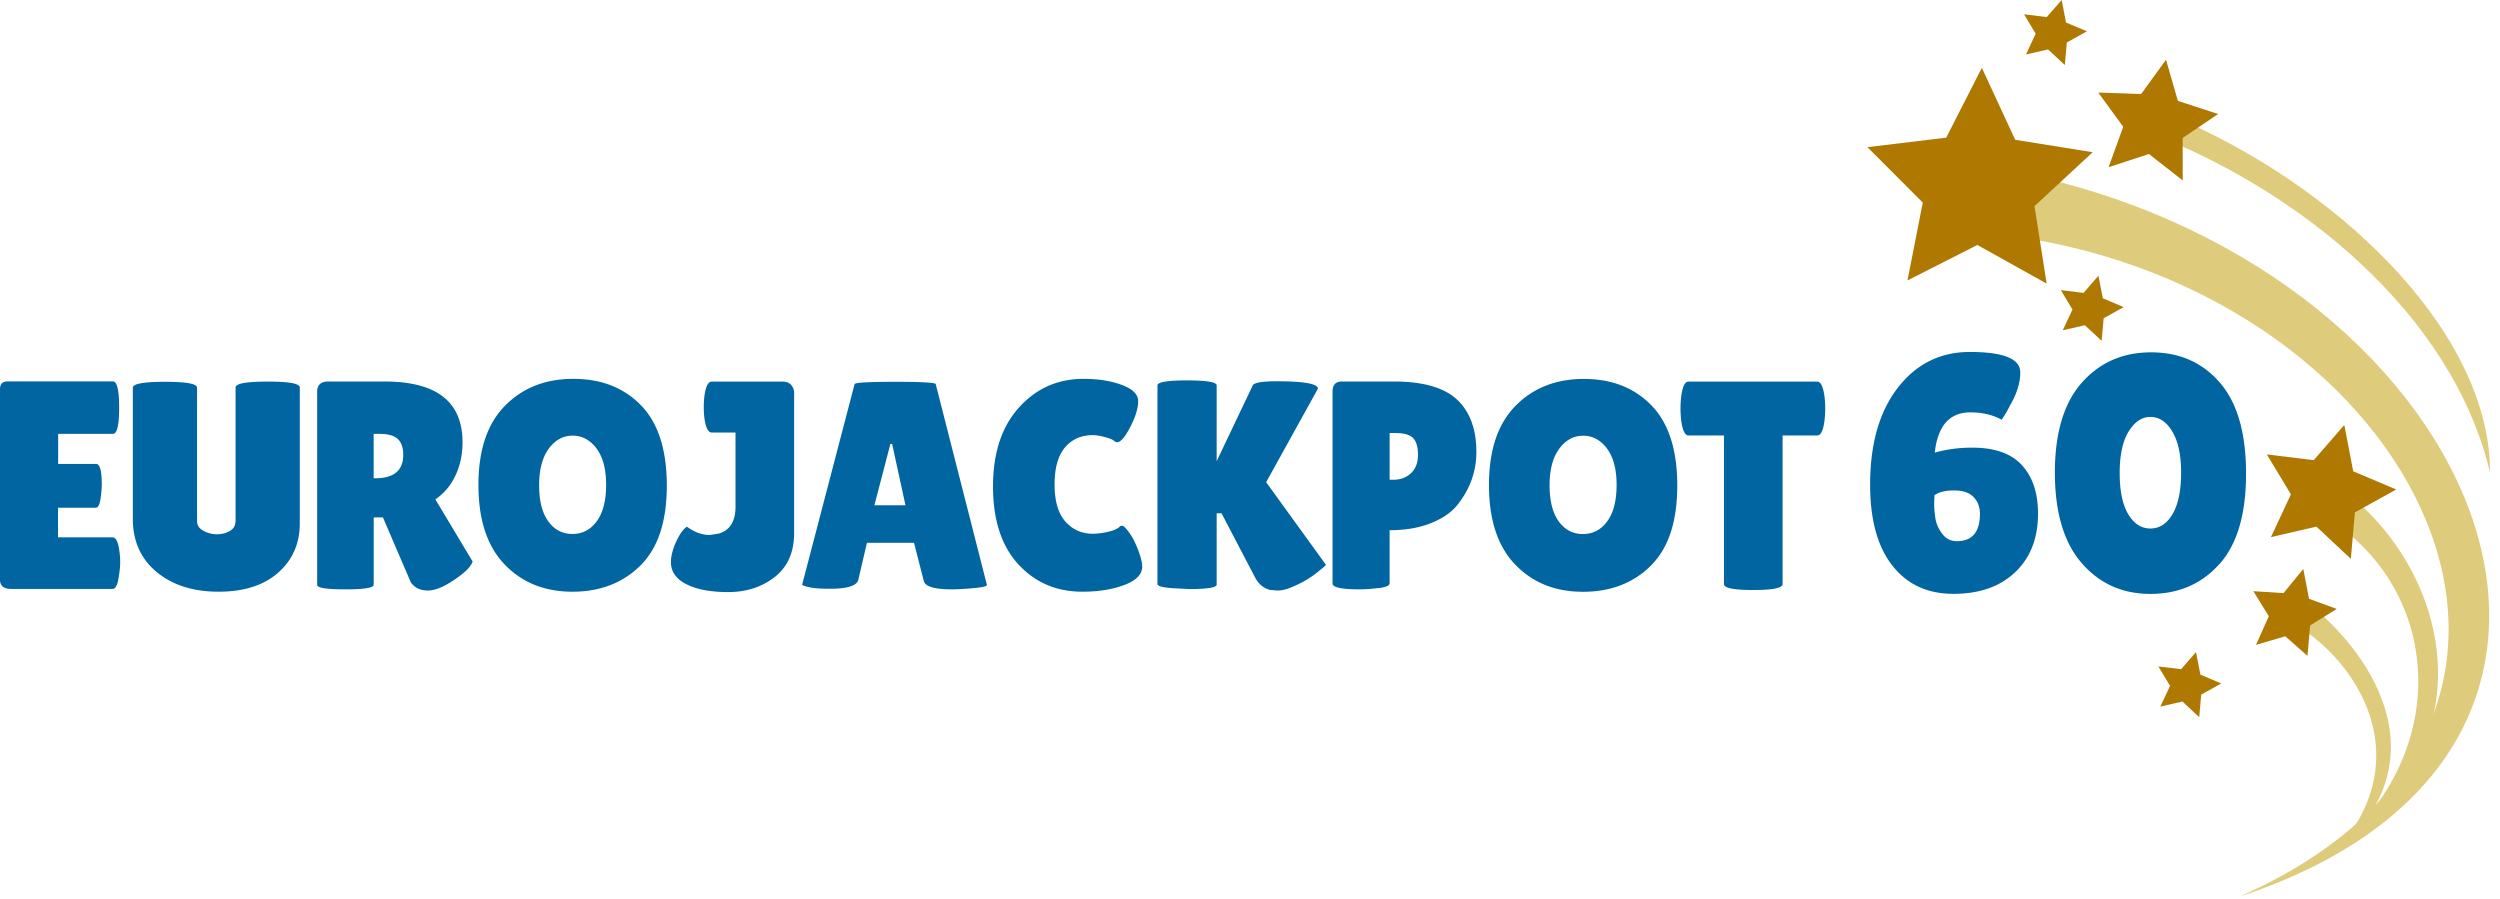 <svg width="409" height="147" viewBox="0 0 409 147" fill="none" xmlns="http://www.w3.org/2000/svg"><path d="M291.642 71.247h5.662c.554 0 .94-.747 1.156-2.23.097-.71.145-1.433.145-2.18 0-.747-.048-1.47-.145-2.181-.228-1.482-.614-2.23-1.156-2.23h-21.071c-.554 0-.94.748-1.156 2.23a16.06 16.06 0 00-.145 2.18c0 .748.048 1.47.145 2.182.228 1.482.614 2.229 1.156 2.229h5.807v24.315c0 .65 1.602.964 4.795.964 3.192 0 4.795-.325 4.795-.964V71.247h.012zm-28.745 2.132c1.048 1.386 1.578 3.374 1.578 5.953 0 2.578-.506 4.566-1.53 5.952-1.012 1.386-2.337 2.085-3.976 2.085-1.638 0-2.951-.687-3.951-2.06-1-1.374-1.506-3.338-1.506-5.905 0-2.566.53-4.567 1.578-5.988 1.048-1.422 2.349-2.133 3.903-2.133 1.555 0 2.856.699 3.904 2.084m7.192 19.159c2.879-2.856 4.313-7.218 4.313-13.074s-1.41-10.242-4.217-13.121c-2.807-2.892-6.493-4.338-11.059-4.338-4.566 0-8.301 1.47-11.192 4.41-2.891 2.94-4.337 7.254-4.337 12.953 0 5.7 1.434 10.037 4.289 13 2.855 2.977 6.553 4.46 11.095 4.46 4.542 0 8.241-1.435 11.12-4.29m-41.744-21.677c1.349 0 2.301.277 2.831.82.53.542.795 1.47.795 2.759s-.385 2.29-1.156 3c-.771.71-1.723 1.06-2.855 1.06h-.627v-7.65h1.024l-.012.011zm-2.831 25.364c1.217-.145 1.819-.41 1.819-.796v-8.675c2.578 0 4.843-.386 6.783-1.169 1.939-.77 3.409-1.807 4.409-3.096 2-2.579 3-5.422 3-8.531 0-3.748-1.06-6.603-3.169-8.58-2.12-1.963-5.565-2.951-10.336-2.951h-8.518c-1 0-1.506.554-1.506 1.65v31.389c0 .65 1.47.964 4.41.964.867 0 1.915-.073 3.12-.217M199.07 83.97h.771l5.518 10.555c.578 1.06 1.385 1.723 2.421 1.988l1.157.096c.614 0 1.229-.108 1.843-.337 2-.747 3.747-1.76 5.229-3.048.614-.482.915-.76.915-.82l-9.782-13.519 8.421-15.206a.383.383 0 00.048-.193c-.229-.747-2.482-1.108-6.783-1.108-2.361 0-3.65.229-3.879.674l-5.903 12.399V63.053c0-.542-1.614-.819-4.843-.819s-4.843.277-4.843.82V95.55c0 .325.807.554 2.421.675l2.711.144c3.036 0 4.554-.24 4.554-.723V83.971h.024zm-21.794-21.99c-4.228 0-7.758 1.566-10.577 4.7-2.831 3.132-4.241 7.434-4.241 12.904s1.374 9.711 4.12 12.712c2.747 3 6.241 4.506 10.506 4.506 2.65 0 4.939-.373 6.879-1.108 1.939-.735 2.903-1.748 2.903-3 0-.651-.229-1.555-.675-2.736-.457-1.18-.939-2.133-1.481-2.856-.53-.722-.892-1.084-1.085-1.084-.192 0-.325.036-.385.096-.386.386-1.036.687-1.964.892-.915.205-1.747.313-2.494.313-1.807 0-3.301-.662-4.481-1.988-1.181-1.325-1.771-3.35-1.771-6.072 0-2.724.578-4.76 1.723-6.085 1.144-1.326 2.65-1.989 4.529-1.989.554 0 1.205.109 1.964.314.759.205 1.241.397 1.458.578.205.18.397.265.554.265.578 0 1.301-.831 2.156-2.494.856-1.663 1.289-3.06 1.289-4.193 0-1.133-.891-2.024-2.686-2.687-1.795-.663-3.867-.988-6.229-.988m-31.624 10.651h.289l2.181 10.025h-5.084l2.614-10.025zm13.565 23.593c1.482-.133 2.229-.301 2.229-.53l-8.373-32.846c0-.253-2.216-.386-6.638-.386-4.421 0-6.638.133-6.638.386l-8.577 32.797c0 .097.373.23 1.108.41.747.18 1.891.265 3.433.265 2.904 0 4.458-.506 4.651-1.506l1.409-6.013h7.698l1.603 6.254c.229.904 1.747 1.362 4.554 1.362.867 0 2.048-.06 3.529-.193m-46.972-.675c1.65.868 3.951 1.313 6.903 1.313 2.952 0 5.494-.819 7.602-2.47 2.108-1.65 3.168-4.048 3.168-7.217V64.318c0-.518-.156-.963-.482-1.337-.325-.373-.807-.554-1.457-.554h-11.53c-.554 0-.939.699-1.168 2.084a14.677 14.677 0 00-.145 2.085c0 .71.048 1.41.145 2.084.229 1.386.614 2.085 1.168 2.085h3.88v12.35c-.061 2.266-.964 3.651-2.711 4.17l-1.506.24c-1.265 0-2.506-.458-3.735-1.361-.65.457-1.24 1.301-1.795 2.542-.554 1.241-.819 2.338-.819 3.265 0 1.519.819 2.711 2.47 3.579m-14.65-22.183c1.048 1.386 1.579 3.374 1.579 5.953 0 2.578-.507 4.566-1.53 5.952-1.012 1.386-2.338 2.084-3.976 2.084-1.639 0-2.952-.686-3.952-2.06S88.2 81.958 88.2 79.392s.53-4.567 1.578-5.988c1.048-1.422 2.349-2.133 3.903-2.133 1.554 0 2.843.699 3.903 2.084m7.193 19.159c2.879-2.856 4.313-7.218 4.313-13.074s-1.41-10.242-4.217-13.121c-2.807-2.892-6.493-4.338-11.072-4.338-4.578 0-8.3 1.47-11.191 4.41-2.892 2.94-4.337 7.254-4.337 12.953 0 5.7 1.433 10.037 4.288 13 2.855 2.977 6.554 4.46 11.096 4.46s8.24-1.435 11.12-4.29zM62.152 70.982c1.361 0 2.337.289 2.928.843.602.566.891 1.434.891 2.59 0 2.555-1.53 3.832-4.602 3.832h-.24v-7.265h1.023zM61.14 84.645h1.506L67.2 95.25c.614.903 1.554 1.361 2.807 1.361s2.855-.699 4.795-2.084c1.421-1 2.265-1.892 2.518-2.663l-6.096-10.17c1.421-.963 2.518-2.265 3.289-3.903.77-1.627 1.156-3.447 1.156-5.447 0-6.615-4.24-9.928-12.734-9.928h-9.252c-1.193 0-1.795.566-1.795 1.699v31.58c0 .483 1.554.724 4.65.724s4.602-.254 4.602-.772v-11zm-22.613.627c0 .71-.313 1.241-.94 1.603-.626.361-1.337.53-2.108.53a4.624 4.624 0 01-2.228-.579c-.675-.385-1.012-.903-1.012-1.554V63.427c0-.65-1.747-.964-5.253-.964-3.506 0-5.253.325-5.253.964v21.46c0 3.65 1.302 6.542 3.904 8.699 2.602 2.145 5.975 3.217 10.12 3.217 4.144 0 7.397-1.036 9.758-3.12 2.361-2.085 3.53-4.772 3.53-8.062v-22.23c0-.65-1.747-.964-5.253-.964-3.506 0-5.253.325-5.253.964v21.893l-.012-.012zm-29.01-9.398v-4.892h8.964c.674 0 1.012-1.434 1.012-4.29 0-2.855-.338-4.29-1.012-4.29H1.108C.373 62.44 0 62.85 0 63.693V94.84c0 1 .614 1.506 1.843 1.506h16.565c.458 0 .771-.554.964-1.65.193-1.097.29-1.989.29-2.688 0-.698-.049-1.349-.145-1.964-.193-1.421-.567-2.132-1.109-2.132H9.493v-4.844h6.144c.386 0 .651-.458.796-1.386.144-.915.216-1.723.216-2.397 0-2.266-.313-3.386-.915-3.386h-6.24l.023-.024zm345.855-5.29c.976 1.578 1.458 3.832 1.458 6.76s-.47 5.18-1.398 6.76c-.927 1.578-2.144 2.36-3.626 2.36-1.482 0-2.698-.782-3.626-2.337-.928-1.554-1.398-3.807-1.398-6.735 0-2.928.482-5.193 1.458-6.784.976-1.59 2.157-2.398 3.578-2.398 1.422 0 2.602.784 3.566 2.362m7.699 21.737c2.915-3.242 4.373-8.182 4.373-14.82 0-6.64-1.434-11.604-4.289-14.894-2.855-3.301-6.602-4.952-11.24-4.952-4.639 0-8.421 1.663-11.349 4.977-2.927 3.313-4.397 8.217-4.397 14.7 0 6.482 1.458 11.41 4.373 14.784 2.915 3.374 6.674 5.06 11.264 5.06 4.59 0 8.349-1.626 11.265-4.867m-42.961-3.76c-.988 0-1.783-.41-2.398-1.24-.602-.82-.975-1.663-1.096-2.531-.132-.856-.193-1.579-.193-2.169 0-.59.024-1.12.06-1.59.735-.519 1.808-.772 3.217-.772 1.41 0 2.47.362 3.157 1.073.698.71 1.048 1.638 1.048 2.771 0 2.964-1.265 4.458-3.795 4.458zm8.855-22.435c1.024-1.832 1.542-3.555 1.542-5.17 0-2.24-2.747-3.349-8.241-3.349-4.843 0-8.77 1.952-11.794 5.856-3.024 3.904-4.53 9.193-4.53 15.857 0 5.723 1.205 10.12 3.626 13.218 2.422 3.096 5.747 4.639 10 4.639 4.252 0 7.626-1.181 10.107-3.543 2.494-2.362 3.735-5.567 3.735-9.591 0-3.338-.867-5.964-2.614-7.892-1.747-1.928-4.458-2.892-8.168-2.892-2.169 0-4.193.277-6.108.82.469-4.399 2.421-6.592 5.831-6.592 1.939 0 3.65.398 5.108 1.205.626-.916 1.12-1.771 1.481-2.578" fill="#0065A0"/><path d="M375.371 96.996c12.746 8.94 25.154 27.918 5.578 43.485 17.685-17.808 1.397-37.159-10.217-40.389l4-1.843.639-1.253z" fill="#DECB7B"/><path d="M328.073 27.822l.843 10.76c67.067 9.241 102.041 79.62 37.467 108.105 74.272-24.448 38.708-104.72-38.322-118.866" fill="#DECB7B"/><path d="M374.816 75.03c25.348 11.592 32.034 43.028 13.409 57.427 13.312-17.243 8.252-40.847-11.759-50.016-1.746-.808-2.433-6.001-3.963-7.11l2.313-.3zm-22.974-53.233c23.878 9.218 49.213 29.099 55.538 55.523-.036-23.918-26.335-47.74-52.297-58.451l1.578 2.542-4.819.374v.012z" fill="#DECB7B"/><path d="M324.23 11.097l-5.831 11.423-12.891 1.554 9.06 9.073-2.506 12.736 11.433-5.807 11.337 6.325-1.988-12.675 9.517-8.82-12.674-2.037-5.457-11.772zm30.13-1.325l-4.072 5.615-7.012-.241 4.084 5.603-2.397 6.603 6.602-2.157 5.53 4.325-.012-6.952 5.806-3.916-6.589-2.145-1.94-6.735zm29.167 59.752l-5 5.76-7.674-.94 3.94 6.53-3.265 7 7.433-1.722 5.638 5.277.663-7.603 6.758-3.747-7.035-2.976-1.458-7.58zm-6.71 23.556l-3.229 3.952-4.94-.313 2.53 4.097-2.096 4.687 4.783-1.41 3.638 3.205.434-4.976 4.349-2.7-4.53-1.662-.939-4.88zm-17.554 13.603l-2.433 2.796-3.723-.446 1.915 3.169-1.59 3.398 3.614-.832 2.747 2.567.325-3.699 3.277-1.82-3.409-1.445-.723-3.688zm-15.962-61.571l-2.434 2.808-3.722-.458 1.915 3.18-1.59 3.386 3.614-.819 2.747 2.555.325-3.7 3.277-1.819-3.409-1.446-.723-3.687zM337.289 0l-2.446 2.795-3.71-.457 1.903 3.18-1.59 3.398 3.614-.831 2.747 2.554.325-3.687 3.289-1.831L338 3.687 337.289 0z" fill="#AF7800"/></svg>